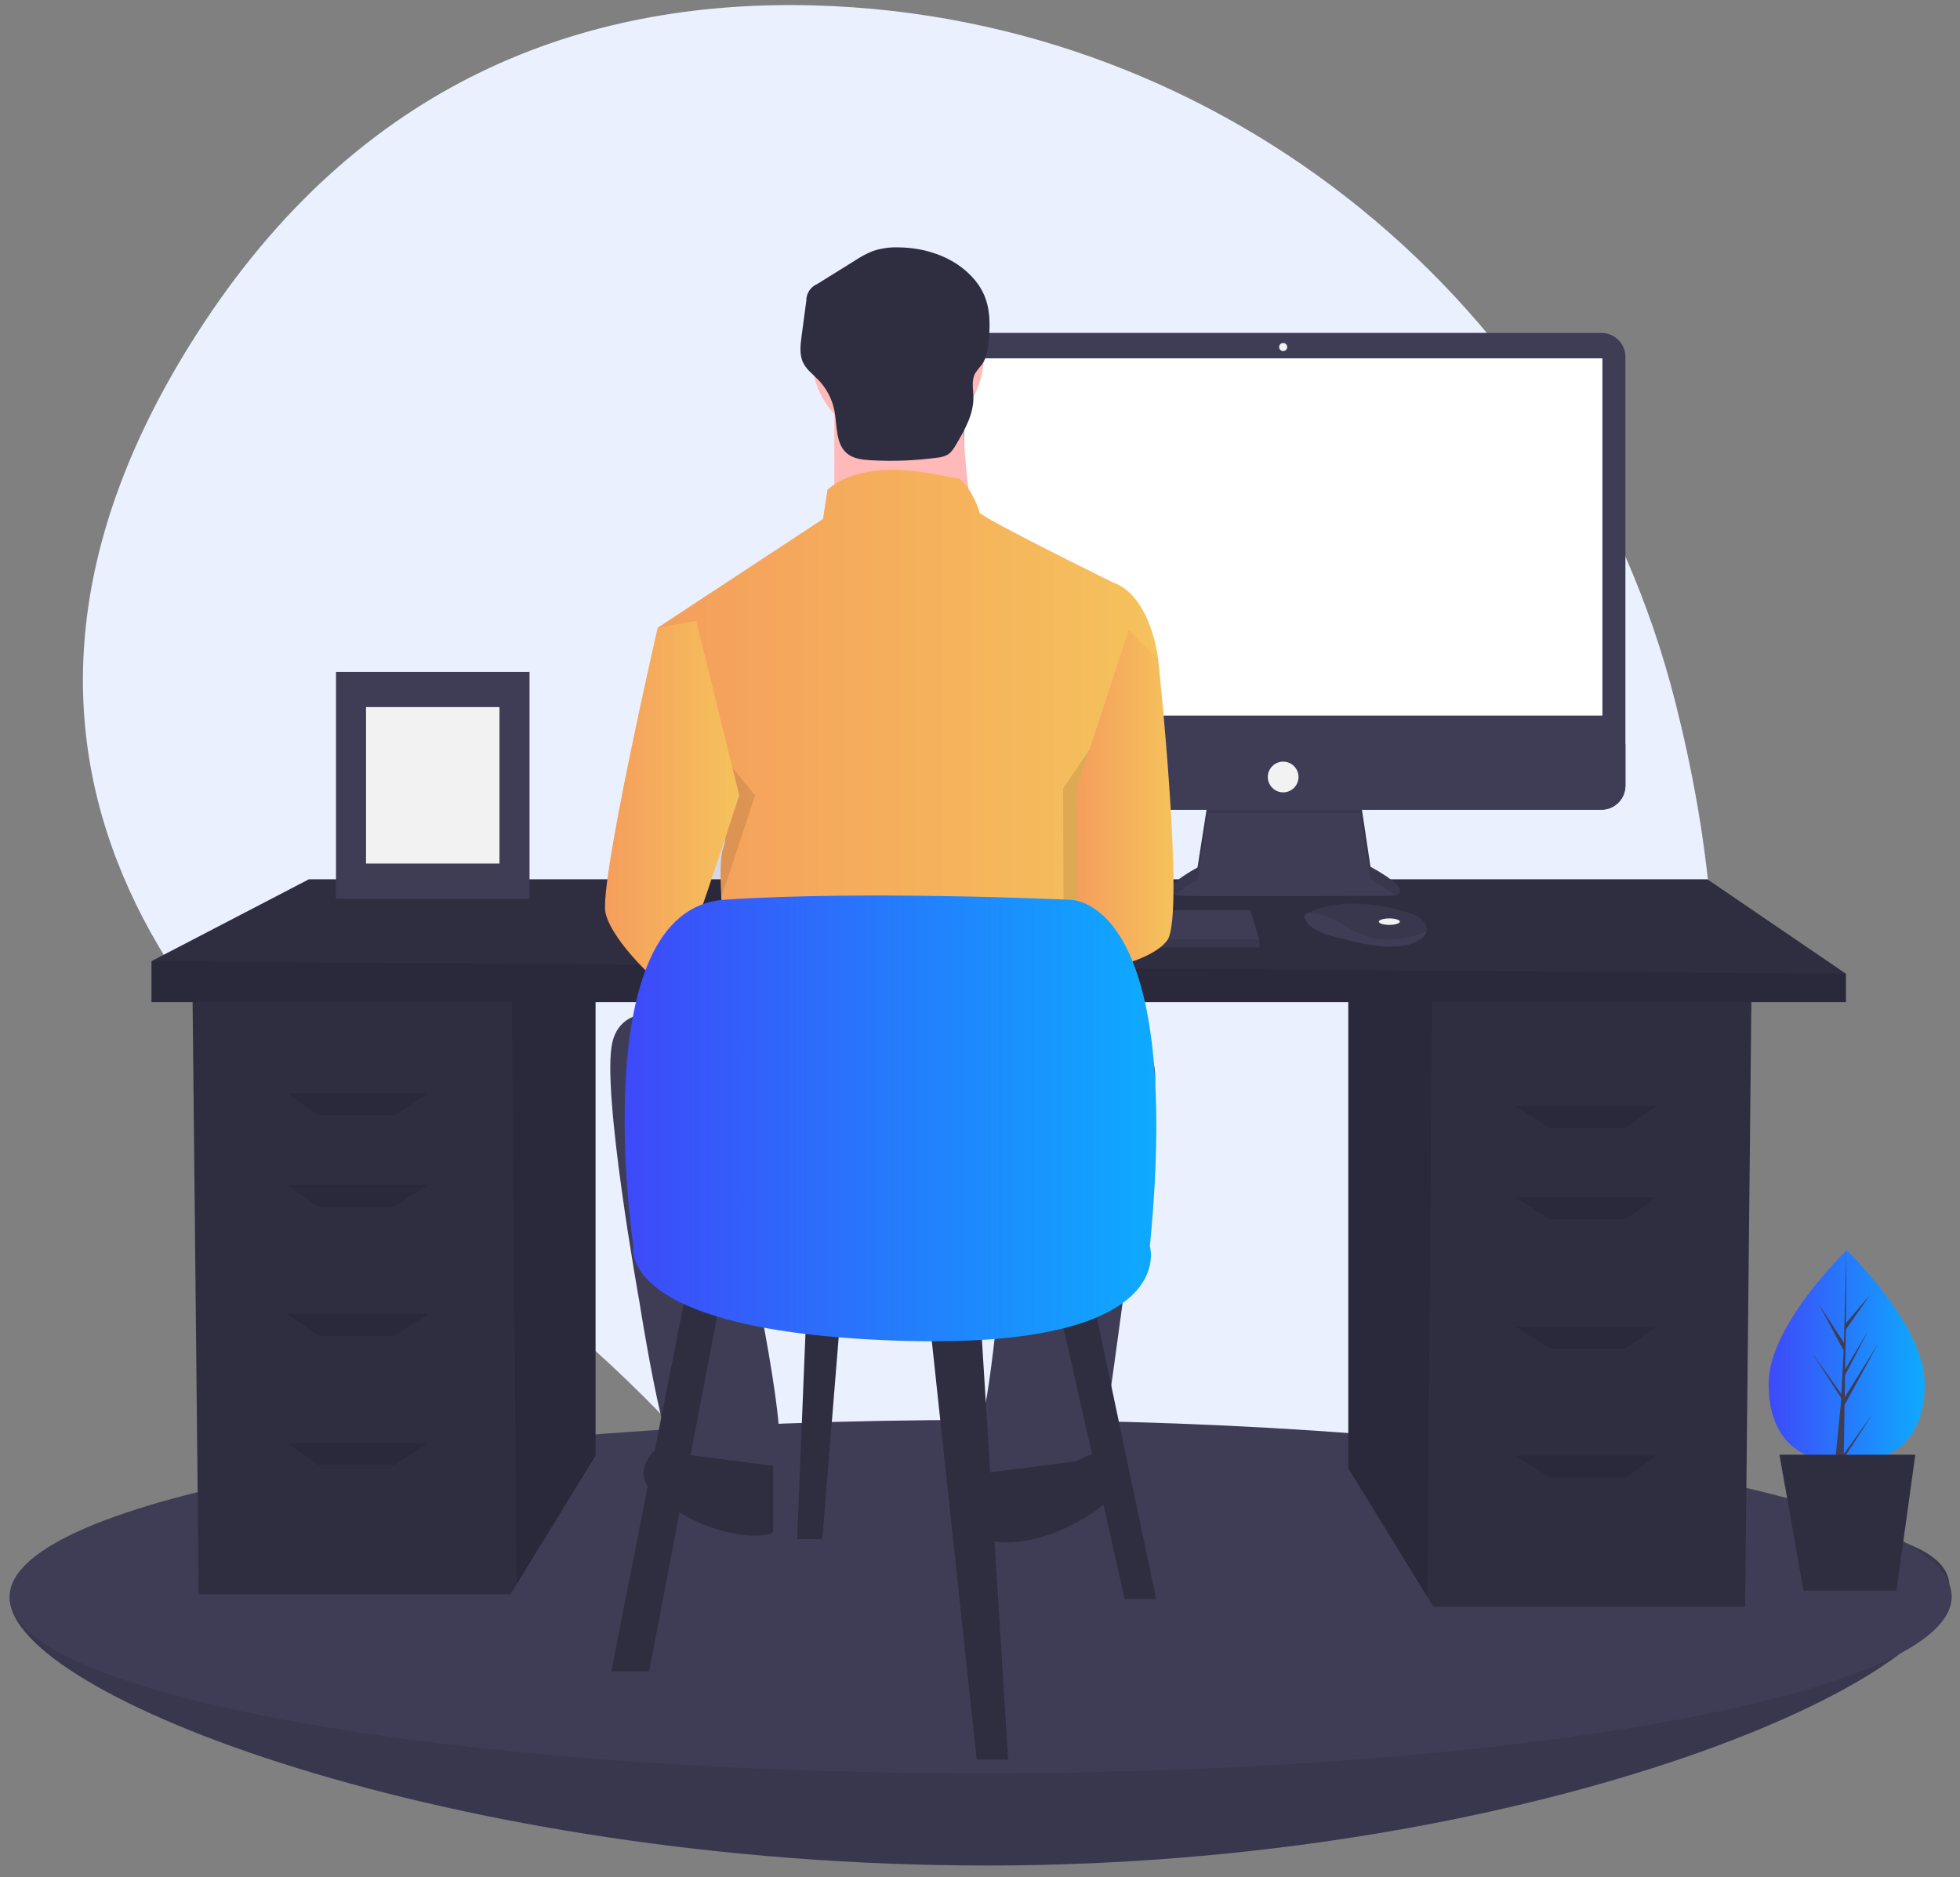 <svg width="118" height="113" viewBox="0 0 118 113" fill="none" xmlns="http://www.w3.org/2000/svg">
<rect x="0" y="0" width="118" height="113" fill="#808080" stroke="none"/>
<g clip-path="url(#clip0_11483_13904)">
<path d="M100.848 42.22C94.763 18.292 73.737 1.02 49.057 0.327C36.009 -0.04 22.28 4.288 12.284 19.43C-5.586 46.5 13.382 65.206 26.605 74.094C32.994 78.397 38.75 83.571 43.708 89.466C52.64 100.065 69.823 113.236 90.288 92.599C105.12 77.641 104.901 58.159 100.848 42.22Z" fill="#EBF0FF"/>
<path d="M117.364 95.507C117.364 101.38 91.734 112.305 59.449 112.305C27.163 112.305 0.584 102.057 0.584 96.184C0.584 90.31 27.163 91.036 59.449 91.036C91.734 91.036 117.364 89.633 117.364 95.507Z" fill="#3F3D56"/>
<path opacity="0.1" d="M117.364 95.507C117.364 101.38 91.734 112.305 59.449 112.305C27.163 112.305 0.584 102.057 0.584 96.184C0.584 90.31 27.163 91.036 59.449 91.036C91.734 91.036 117.364 89.633 117.364 95.507Z" fill="black"/>
<path d="M59.042 106.751C91.328 106.751 117.5 101.99 117.5 96.116C117.5 90.243 91.328 85.481 59.042 85.481C26.757 85.481 0.584 90.243 0.584 96.116C0.584 101.99 26.757 106.751 59.042 106.751Z" fill="#3F3D56"/>
<path d="M81.173 59.947V88.39L85.931 96.143L86.293 96.733H105.065L105.444 59.947H81.173Z" fill="#2F2E41"/>
<path opacity="0.1" d="M81.173 59.947V88.39L85.931 96.143L86.223 59.947H81.173Z" fill="black"/>
<path d="M35.855 59.189V87.631L31.098 95.385L30.735 95.975H11.963L11.584 59.189H35.855Z" fill="#2F2E41"/>
<path opacity="0.1" d="M35.855 59.189V87.631L31.098 95.385L30.805 59.189H35.855Z" fill="black"/>
<path d="M111.133 58.62V60.327H9.119V57.862L18.6 52.932H102.789L111.133 58.62Z" fill="#2F2E41"/>
<path opacity="0.1" d="M111.133 58.62V60.327H9.119V57.862L111.133 58.62Z" fill="black"/>
<path opacity="0.1" d="M23.72 67.153H19.169L17.273 65.825H25.805L23.72 67.153Z" fill="black"/>
<path opacity="0.1" d="M23.72 72.652H19.169L17.273 71.324H25.805L23.72 72.652Z" fill="black"/>
<path opacity="0.1" d="M23.72 80.426H19.169L17.273 79.099H25.805L23.72 80.426Z" fill="black"/>
<path opacity="0.1" d="M23.72 88.2H19.169L17.273 86.873H25.805L23.72 88.2Z" fill="black"/>
<path opacity="0.1" d="M93.309 67.911H97.859L99.756 66.584H91.223L93.309 67.911Z" fill="black"/>
<path opacity="0.1" d="M93.309 73.41H97.859L99.756 72.083H91.223L93.309 73.41Z" fill="black"/>
<path opacity="0.1" d="M93.309 81.184H97.859L99.756 79.857H91.223L93.309 81.184Z" fill="black"/>
<path opacity="0.1" d="M93.309 88.959H97.859L99.756 87.631H91.223L93.309 88.959Z" fill="black"/>
<path d="M72.727 48.187L72.095 52.225C72.095 52.225 68.981 53.879 71.17 53.928C73.36 53.976 83.674 53.928 83.674 53.928C83.674 53.928 85.669 53.928 82.507 52.176L81.874 47.943L72.727 48.187Z" fill="#3F3D56"/>
<path opacity="0.1" d="M70.73 53.884C71.155 53.54 71.612 53.238 72.095 52.98L72.727 48.942L81.874 48.951L82.507 52.932C83.026 53.2 83.516 53.522 83.968 53.894C84.374 53.801 84.818 53.456 82.507 52.176L81.874 47.943L72.727 48.187L72.095 52.225C72.095 52.225 69.478 53.615 70.73 53.884Z" fill="black"/>
<path d="M96.408 20.041H58.096C57.296 20.041 56.648 20.689 56.648 21.489V47.297C56.648 48.097 57.296 48.746 58.096 48.746H96.408C97.208 48.746 97.857 48.097 97.857 47.297V21.489C97.857 20.689 97.208 20.041 96.408 20.041Z" fill="#3F3D56"/>
<path d="M96.47 21.573H58.034V43.078H96.47V21.573Z" fill="white"/>
<path d="M77.252 21.136C77.386 21.136 77.495 21.026 77.495 20.892C77.495 20.758 77.386 20.649 77.252 20.649C77.118 20.649 77.009 20.758 77.009 20.892C77.009 21.026 77.118 21.136 77.252 21.136Z" fill="#F2F2F2"/>
<path d="M97.857 44.781V47.297C97.857 47.487 97.819 47.676 97.746 47.852C97.674 48.027 97.567 48.187 97.432 48.322C97.298 48.456 97.138 48.563 96.962 48.636C96.786 48.709 96.598 48.746 96.408 48.746H58.096C57.906 48.746 57.718 48.709 57.542 48.636C57.366 48.563 57.206 48.456 57.072 48.322C56.937 48.187 56.831 48.027 56.758 47.852C56.685 47.676 56.647 47.487 56.648 47.297V44.781H97.857Z" fill="#3F3D56"/>
<path d="M77.252 47.7C77.763 47.7 78.176 47.286 78.176 46.776C78.176 46.265 77.763 45.851 77.252 45.851C76.741 45.851 76.328 46.265 76.328 46.776C76.328 47.286 76.741 47.7 77.252 47.7Z" fill="#F2F2F2"/>
<path d="M75.811 56.555V57.041H49.636V56.652L49.672 56.555L50.317 54.803H75.276L75.811 56.555Z" fill="#3F3D56"/>
<path d="M85.885 56.079C85.837 56.282 85.657 56.498 85.25 56.701C83.791 57.431 80.823 56.506 80.823 56.506C80.823 56.506 78.536 56.117 78.536 55.095C78.6 55.051 78.667 55.011 78.737 54.976C79.35 54.651 81.385 53.85 84.993 55.01C85.258 55.093 85.496 55.249 85.678 55.459C85.759 55.539 85.82 55.637 85.856 55.744C85.892 55.852 85.902 55.966 85.885 56.079Z" fill="#3F3D56"/>
<path opacity="0.1" d="M85.885 56.079C84.098 56.763 82.506 56.814 80.871 55.679C80.047 55.107 79.298 54.965 78.737 54.976C79.35 54.651 81.385 53.85 84.993 55.01C85.258 55.093 85.496 55.249 85.678 55.459C85.759 55.539 85.82 55.637 85.856 55.744C85.892 55.852 85.902 55.966 85.885 56.079Z" fill="black"/>
<path d="M83.645 55.679C83.994 55.679 84.277 55.592 84.277 55.485C84.277 55.377 83.994 55.29 83.645 55.29C83.295 55.29 83.012 55.377 83.012 55.485C83.012 55.592 83.295 55.679 83.645 55.679Z" fill="#F2F2F2"/>
<path opacity="0.1" d="M75.811 56.555V57.041H49.636V56.652L49.672 56.555H75.811Z" fill="black"/>
<path d="M54.048 26.607C56.91 26.607 59.23 24.287 59.23 21.426C59.23 18.564 56.91 16.244 54.048 16.244C51.187 16.244 48.867 18.564 48.867 21.426C48.867 24.287 51.187 26.607 54.048 26.607Z" fill="#FFB9B9"/>
<path d="M50.23 24.016V32.198H58.684C58.684 32.198 57.593 25.38 58.139 23.334L50.23 24.016Z" fill="#FFB9B9"/>
<path d="M67.002 35.061C67.002 35.061 58.957 31.107 58.957 30.834C58.957 30.561 58.139 28.789 57.593 28.789C57.048 28.789 52.412 27.289 49.821 29.471L49.549 31.243L39.595 37.788L42.322 47.742C42.322 47.742 44.094 49.651 43.549 51.015C43.004 52.378 43.958 59.333 43.958 59.333L65.366 58.651V49.379C65.366 49.379 66.048 47.197 66.457 46.515C66.866 45.833 66.457 43.788 66.457 43.788L69.729 39.697C69.729 39.697 69.32 35.879 67.002 35.061Z" fill="url(#paint0_linear_11483_13904)"/>
<path opacity="0.1" d="M39.935 41.129L40.549 37.788C40.549 37.788 37.004 53.196 37.413 54.969C37.822 56.742 40.822 59.469 41.231 59.605C41.64 59.741 45.458 47.878 45.458 47.878L39.935 41.129Z" fill="black"/>
<path d="M41.913 37.379L39.595 37.788C39.595 37.788 36.049 53.197 36.458 54.969C36.867 56.742 39.867 59.469 40.276 59.605C40.685 59.742 44.503 47.879 44.503 47.879L41.913 37.379Z" fill="url(#paint1_linear_11483_13904)"/>
<path opacity="0.1" d="M67.752 41.947L68.911 39.697C68.911 39.697 70.547 55.105 69.456 56.605C68.366 58.105 64.05 58.666 64.05 58.666L64.002 47.469L67.752 41.947Z" fill="black"/>
<path d="M67.957 37.925L69.729 39.697C69.729 39.697 71.365 55.106 70.275 56.605C69.184 58.105 64.869 58.667 64.869 58.667L64.82 47.47L67.957 37.925Z" fill="url(#paint2_linear_11483_13904)"/>
<path d="M41.504 61.378C41.504 61.378 37.549 59.878 36.867 62.742C36.186 65.605 38.504 78.422 38.504 78.422C38.504 78.422 40.004 88.104 40.958 88.376C41.913 88.649 46.14 88.785 46.821 87.558C47.503 86.331 44.776 73.786 44.776 73.786L60.593 73.514C60.593 73.514 59.639 84.422 59.093 85.376C58.548 86.331 58.548 89.604 59.093 89.604C59.639 89.604 65.638 89.331 66.047 88.513C66.457 87.695 68.775 69.287 68.775 69.287C68.775 69.287 70.684 62.878 68.502 63.287C66.32 63.696 41.504 61.378 41.504 61.378Z" fill="#3F3D56"/>
<path d="M64.82 87.967C64.82 87.967 66.184 87.013 66.866 87.967C67.547 88.922 67.82 90.013 64.82 91.649C61.821 93.285 59.502 92.876 59.502 92.603V88.649L64.82 87.967Z" fill="#2F2E41"/>
<path d="M41.231 87.558C41.231 87.558 39.867 86.603 39.185 87.558C38.504 88.513 38.231 89.603 41.231 91.24C44.231 92.876 46.549 92.467 46.549 92.194V88.24L41.231 87.558Z" fill="#2F2E41"/>
<path d="M54.082 14.892C53.566 14.874 53.051 14.948 52.56 15.109C52.18 15.262 51.816 15.454 51.476 15.683L49.188 17.105C48.994 17.189 48.829 17.329 48.714 17.507C48.599 17.684 48.54 17.892 48.543 18.104L48.257 20.245C48.185 20.785 48.118 21.363 48.36 21.851C48.562 22.259 48.947 22.538 49.263 22.864C49.77 23.39 50.111 24.052 50.244 24.769C50.407 25.663 50.303 26.739 51.01 27.31C51.393 27.619 51.915 27.677 52.406 27.706C53.749 27.784 55.097 27.732 56.43 27.551C56.642 27.535 56.848 27.477 57.038 27.381C57.278 27.238 57.43 26.987 57.571 26.747C58.082 25.877 58.608 24.952 58.603 23.943C58.6 23.444 58.472 22.908 58.712 22.47C58.839 22.284 58.976 22.106 59.124 21.936C59.42 21.519 59.478 20.983 59.526 20.474C59.681 18.847 59.519 17.609 58.32 16.463C57.201 15.393 55.608 14.902 54.082 14.892Z" fill="#2F2E41"/>
<path d="M41.354 77.487L36.803 100.62H39.078L43.44 77.866L41.354 77.487Z" fill="#2F2E41"/>
<path d="M55.954 79.383L58.798 105.929H60.695L58.988 78.624L55.954 79.383Z" fill="#2F2E41"/>
<path d="M63.728 78.624L67.71 96.259H69.607L65.814 78.245L63.728 78.624Z" fill="#2F2E41"/>
<path d="M48.559 78.624L47.99 92.656H49.507L50.645 78.624H48.559Z" fill="#2F2E41"/>
<path d="M38.13 75.022C38.13 75.022 35.097 54.733 43.629 54.164C52.162 53.595 64.297 54.164 64.297 54.164C64.297 54.164 71.313 53.595 69.228 75.022C69.228 75.022 71.124 81.279 54.058 80.71C36.993 80.141 38.13 75.022 38.13 75.022Z" fill="url(#paint3_linear_11483_13904)"/>
<path d="M115.874 83.307C115.874 86.845 113.771 88.08 111.176 88.08C108.582 88.08 106.479 86.845 106.479 83.307C106.479 79.769 111.176 75.268 111.176 75.268C111.176 75.268 115.874 79.769 115.874 83.307Z" fill="url(#paint4_linear_11483_13904)"/>
<path d="M111.053 84.578L113.056 80.915L111.061 84.114L111.083 82.782L112.463 80.132L111.088 82.43L111.127 80.035L112.605 77.925L111.133 79.659L111.158 75.268L111.011 80.832L109.515 78.541L110.993 81.301L110.853 83.975L110.849 83.904L109.117 81.484L110.844 84.155L110.826 84.49L110.823 84.495L110.825 84.522L110.47 88.091H110.944L111.001 87.803L112.724 85.138L111.005 87.539L111.053 84.578Z" fill="#3F3D56"/>
<path d="M114.177 95.755H108.576L107.129 87.574H115.309L114.177 95.755Z" fill="#2F2E41"/>
<path d="M31.879 40.447H20.228V54.107H31.879V40.447Z" fill="#3F3D56"/>
<path d="M30.071 42.567H22.036V51.987H30.071V42.567Z" fill="#F2F2F2"/>
</g>
<defs>
<linearGradient id="paint0_linear_11483_13904" x1="39.595" y1="43.809" x2="69.729" y2="43.809" gradientUnits="userSpaceOnUse">
<stop stop-color="#F59E5C"/>
<stop offset="1" stop-color="#F5C25C"/>
</linearGradient>
<linearGradient id="paint1_linear_11483_13904" x1="36.425" y1="48.493" x2="44.503" y2="48.493" gradientUnits="userSpaceOnUse">
<stop stop-color="#F59E5C"/>
<stop offset="1" stop-color="#F5C25C"/>
</linearGradient>
<linearGradient id="paint2_linear_11483_13904" x1="64.82" y1="48.296" x2="70.65" y2="48.296" gradientUnits="userSpaceOnUse">
<stop stop-color="#F59E5C"/>
<stop offset="1" stop-color="#F5C25C"/>
</linearGradient>
<linearGradient id="paint3_linear_11483_13904" x1="69.615" y1="67.329" x2="37.606" y2="67.329" gradientUnits="userSpaceOnUse">
<stop stop-color="#0DABFF"/>
<stop offset="1" stop-color="#3E49F9"/>
</linearGradient>
<linearGradient id="paint4_linear_11483_13904" x1="115.874" y1="81.674" x2="106.479" y2="81.674" gradientUnits="userSpaceOnUse">
<stop stop-color="#0DABFF"/>
<stop offset="1" stop-color="#3E49F9"/>
</linearGradient>
<clipPath id="clip0_11483_13904">
<rect width="116.916" height="112" fill="white" transform="translate(0.584 0.306)"/>
</clipPath>
</defs>
</svg>

